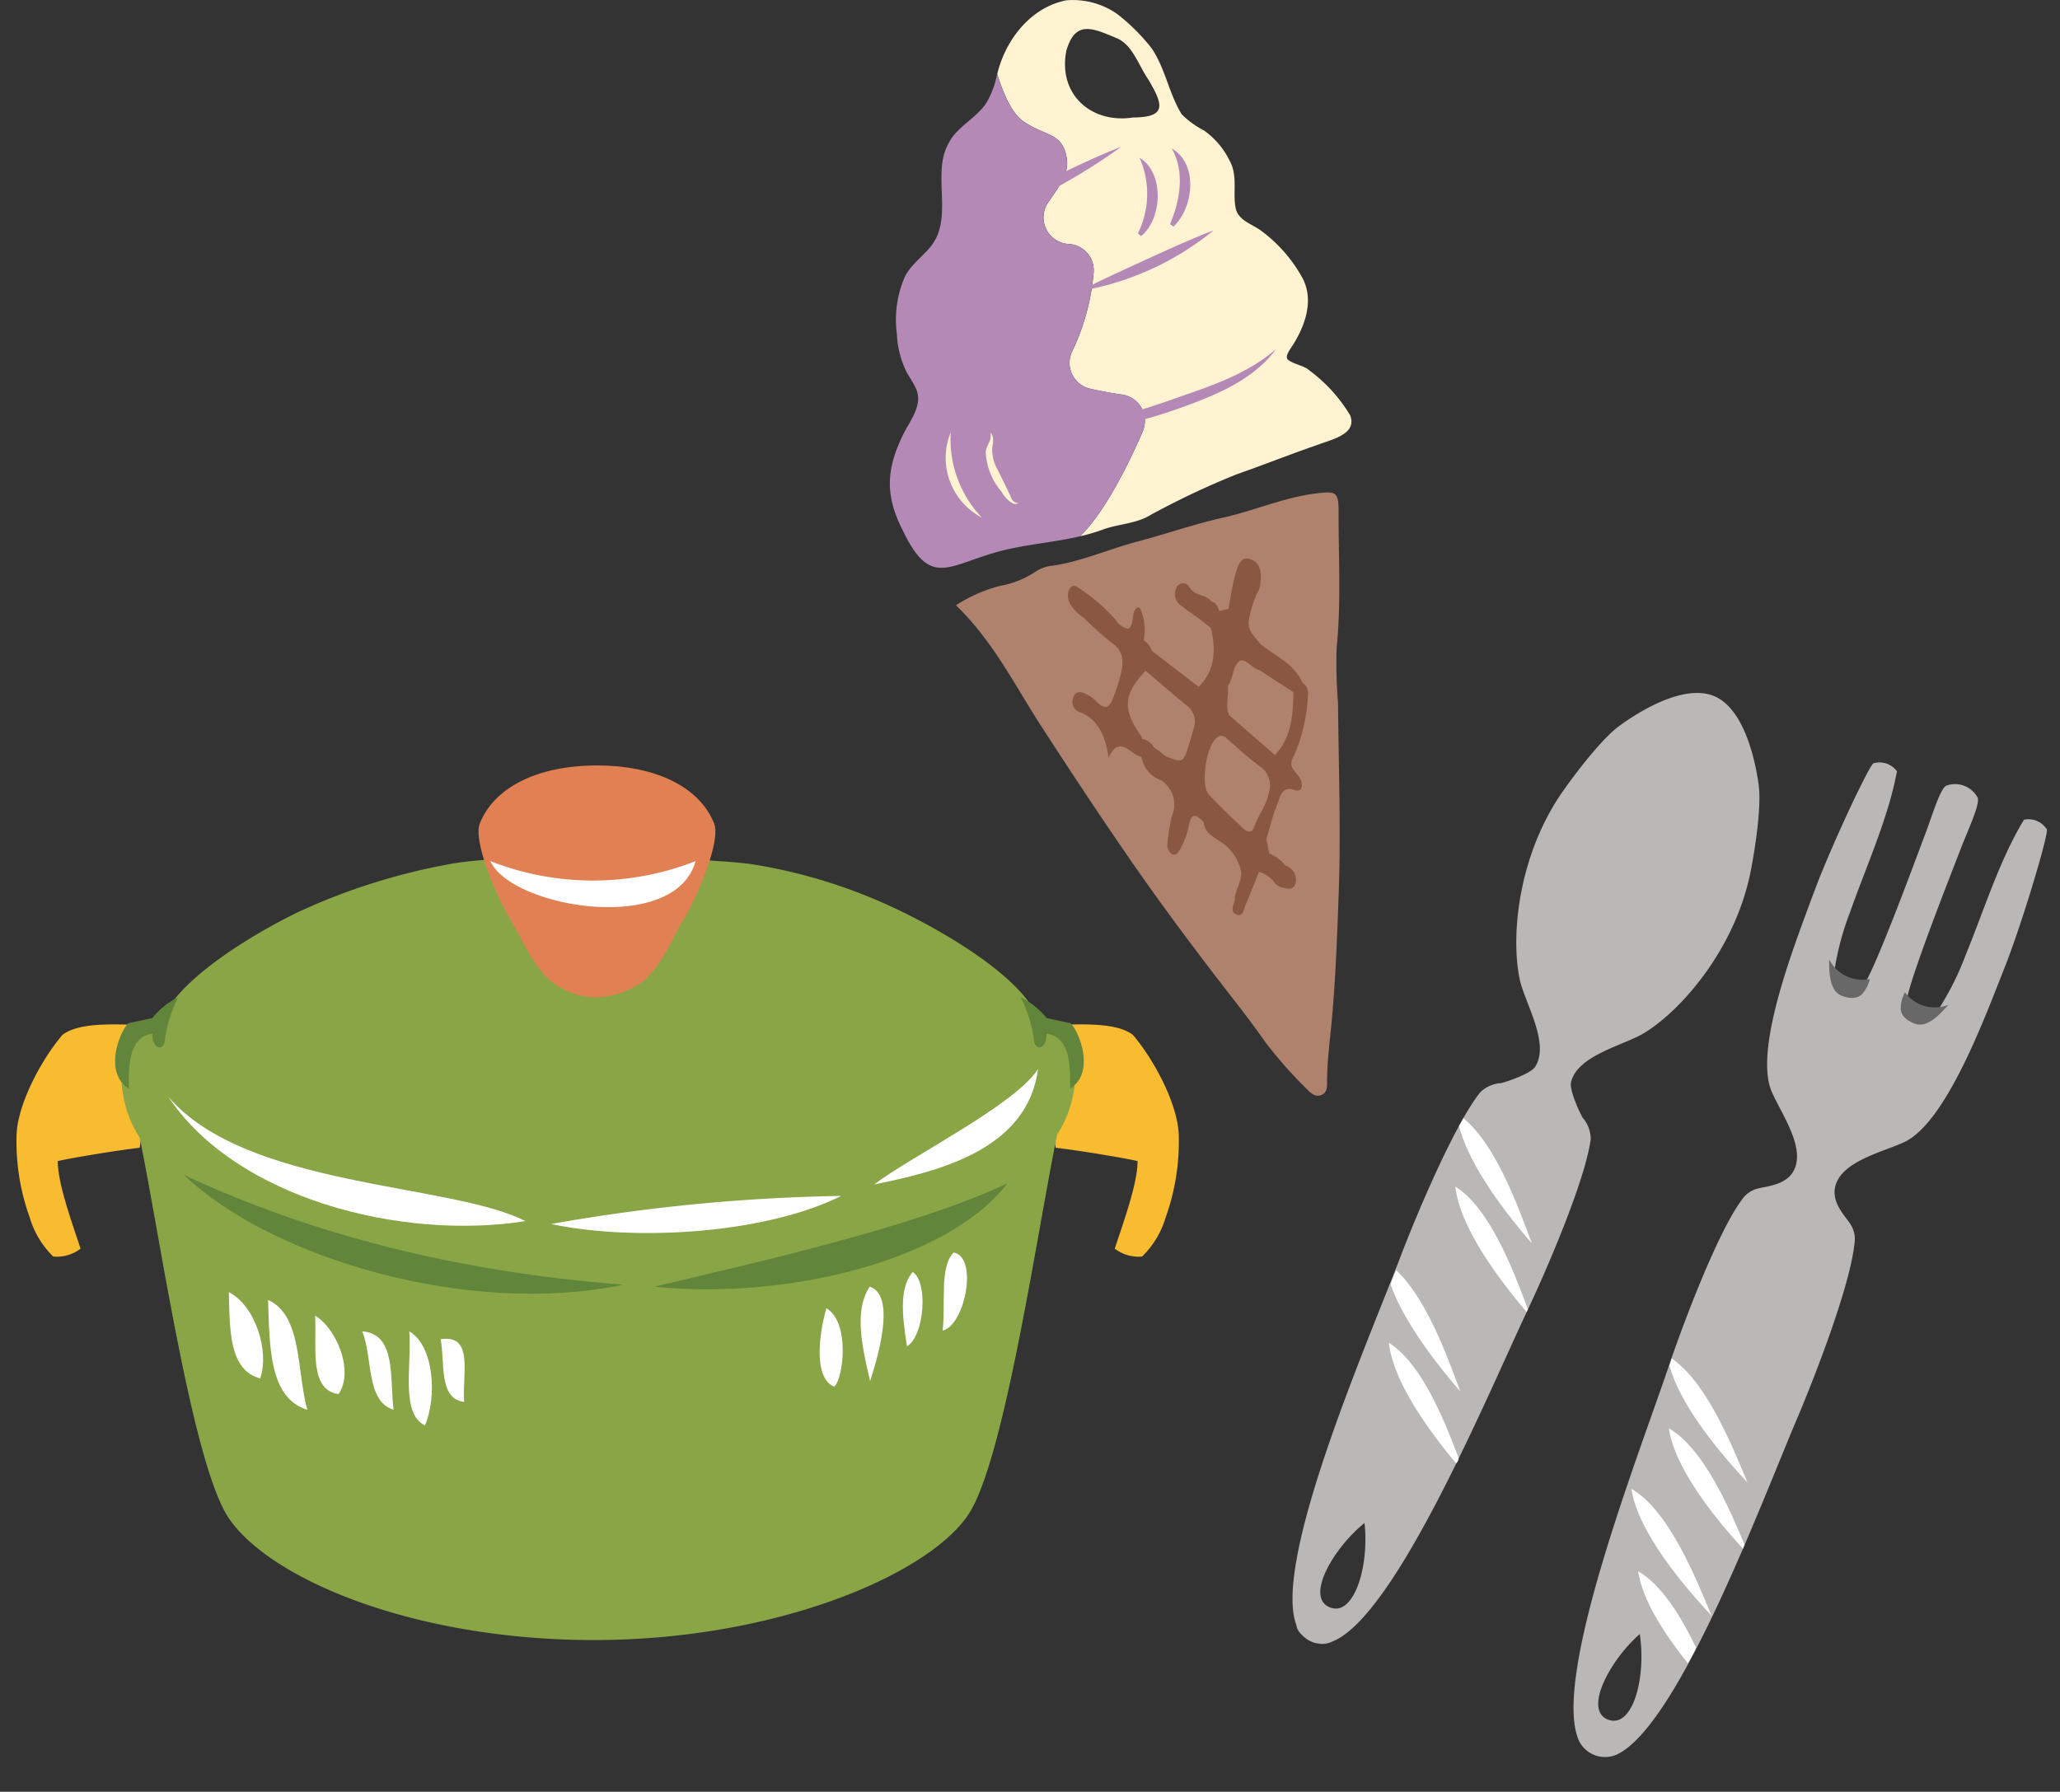 <svg xmlns="http://www.w3.org/2000/svg" xmlns:xlink="http://www.w3.org/1999/xlink" width="210.191" height="182.842" viewBox="0 0 210.191 182.842"><rect x="0" y="0" width="210.191" height="182.842" fill="#333333" stroke="none"/><defs><clipPath id="a"><rect width="102.382" height="33.22" transform="translate(130.877 167.061) rotate(-79.836)" fill="none"/></clipPath><clipPath id="b"><rect width="105.867" height="20.919" transform="translate(152.936 175.391) rotate(-69.134)" fill="none"/></clipPath><clipPath id="c"><rect width="122.071" height="89.26" transform="translate(0 78.115)" fill="none"/></clipPath><clipPath id="d"><rect width="210.191" height="182.842" fill="none"/></clipPath></defs><g clip-path="url(#a)"><path d="M179.458,80.208c-.289-2.256-1.383-7.821-4.536-9.163s-7.927,1.72-9.751,3.074c-1.771,1.315-4.438,4.815-5.711,6.636-4.472,6.39-5.357,14.576-4.4,19.165.505,2.4,3.128,6.555,1.571,8.951-.429.662-2.669,1.452-3.445,1.653a3.386,3.386,0,0,0-2.15.935c-2.7,3.4-6.586,12.708-8.137,16.779-3.365,8.822-13.163,31.221-10.594,37.686-.021.4.691,1.25,1.5,1.594a2.52,2.52,0,0,0,2.186-.024c6.445-2.623,15.817-25.2,19.848-33.742,1.863-3.938,5.883-13.184,6.469-17.491a3.342,3.342,0,0,0-.814-2.194c-.4-.7-1.376-2.864-1.194-3.632.645-2.779,5.459-3.766,7.543-5.068,3.977-2.485,9.27-8.79,10.784-16.44.431-2.182,1.107-6.529.829-8.719m-43.808,83.8c-2.474-1.069.409-6.032,3.579-8.593.5,4.483-1.1,9.657-3.579,8.593" fill="#bab8b7"/><path d="M142.461,129.622a13.323,13.323,0,0,0-.566,1.456c1.412,4.022,4.986,8.457,7.107,10.912-1.233-3.269-3.364-9.4-6.543-12.368" fill="#fff" fill-rule="evenodd"/><path d="M148.828,148.783c-1.451-3.847-3.769-9.648-7.111-11.755.44,4.071,4.248,9.174,6.857,12.3a.771.771,0,0,0,.255-.548" fill="#fff" fill-rule="evenodd"/><path d="M149.311,114.113c-.14.269-.286.531-.442.794,1.1,4.282,5.112,9.3,7.431,11.972-1.292-3.416-3.563-9.986-6.989-12.767" fill="#fff" fill-rule="evenodd"/><path d="M155.9,133.607c-1.419-3.8-3.826-10.263-7.4-12.518.465,4.291,4.657,9.724,7.27,12.791.042-.094.087-.182.126-.273" fill="#fff" fill-rule="evenodd"/></g><g clip-path="url(#b)"><path d="M208.85,84.639a2.208,2.208,0,0,0-2.334-.989c-2.524,4.147-4.137,9.406-5.971,13.856a29.018,29.018,0,0,1-2.746,5.488,2,2,0,0,1-2.045.376c-.522-.185-1.3-.593-1.208-1.259.313-2.27,4.574-13.048,5.522-15.512.731-1.9,1.919-4.387,1.737-5.168a2.609,2.609,0,0,0-3.254-1.243c-.655.463-1.417,3.108-2.144,5.014-.935,2.468-4.931,13.348-6.2,15.251-.375.56-1.229.346-1.742.136a2,2,0,0,1-1.274-1.641,28.606,28.606,0,0,1,1.6-5.924c1.594-4.542,3.886-9.542,4.762-14.317a2.2,2.2,0,0,0-2.4-.814c-.529.368-4.59,9.059-6.227,13.572s-6.029,15.467-4.165,19.9c.955,2.266,3.718,6,2.1,8.357-.876,1.271-2.8,1.35-3.567,1.581a2.814,2.814,0,0,0-1.593,1.161c-2.562,3.509-6.083,12.958-7.475,17.086-3.022,8.949-11.944,31.708-9.127,38.068a2.965,2.965,0,0,0,3.813,1.453c6.331-2.872,14.824-25.8,18.526-34.485,1.7-4.009,5.364-13.406,5.786-17.73a2.793,2.793,0,0,0-.412-1.929c-.423-.687-1.8-2.018-1.607-3.554.357-2.835,4.909-3.785,7.125-4.841,4.347-2.072,8.359-13.167,10.142-17.623s4.535-13.651,4.382-14.275M164.07,175.477c-2.518-.975.175-6.044,3.242-8.728.678,4.461-.725,9.7-3.242,8.728" fill="#bab8b7"/><path d="M170.569,138.624a7.162,7.162,0,0,1-.23.7c1.151,4.3,5.491,9.311,7.965,11.954-1.454-3.444-4.067-10.128-7.732-12.653" fill="#fff" fill-rule="evenodd"/><path d="M178.006,157.627c-1.582-3.779-4.184-9.823-7.728-11.873.616,4.173,4.829,9.3,7.568,12.293Z" fill="#fff" fill-rule="evenodd"/><path d="M166.46,151.925c3.907,2.259,6.668,9.375,8.185,12.96-2.666-2.85-7.519-8.464-8.185-12.96" fill="#fff" fill-rule="evenodd"/><path d="M173.061,168.133c-1.519-3.135-3.5-6.4-5.918-7.8.446,3.021,2.786,6.543,5.08,9.4.27-.539.61-1.039.837-1.6" fill="#fff" fill-rule="evenodd"/><path d="M193.935,102.982a3.6,3.6,0,0,1,.435-1.723,3.772,3.772,0,0,0,4.425,1.28c-.961,1.118-2.211,2.368-3.408,1.924s-1.412-1.094-1.449-1.479" fill="#686869" fill-rule="evenodd"/><path d="M189.976,101.473a3.671,3.671,0,0,0,.821-1.578A3.779,3.779,0,0,1,186.64,97.9c-.026,1.474.076,3.239,1.264,3.705s1.786.124,2.07-.138" fill="#686869" fill-rule="evenodd"/></g><g clip-path="url(#c)"><path d="M14.252,104.587c-3.075-.088-6.224-.207-7.86,1-2.12,2.464-4.707,7.179-4.707,10.479a22.888,22.888,0,0,0,1.343,8.165,9.249,9.249,0,0,0,2.4,3.988,3.922,3.922,0,0,0,2.793-.8c-.956-2.906-2.318-6.62-2.328-8.935,1.566-.366,6.5-1.155,8.356-1.357a17.209,17.209,0,0,0,.248-3.049c-1.131-3-1.977-6.846-.248-9.5" fill="#f9bb30"/><path d="M107.716,104.587c3.074-.088,6.22-.207,7.857,1,2.122,2.46,4.707,7.176,4.707,10.478a22.913,22.913,0,0,1-1.342,8.165,9.218,9.218,0,0,1-2.4,3.988,3.922,3.922,0,0,1-2.793-.8c.951-2.906,2.316-6.62,2.328-8.935-1.567-.366-6.493-1.155-8.354-1.357a16.84,16.84,0,0,1-.248-3.049c1.13-3,1.975-6.846.248-9.5" fill="#f9bb30"/><path d="M105.712,104.039a7.979,7.979,0,0,1,.394,4.726c-1.954,7.061-10.23,9.754-17.768,11.831a126.215,126.215,0,0,1-17.254,3.7,90.056,90.056,0,0,1-37.3-3.382c-7.478-2.279-15.815-4.767-17.77-11.83a8.028,8.028,0,0,1,.391-4.729c-4.658-.337-5.126,7.283-2.152,11.731,2.053,9.979,5.393,33.4,9.1,38.851,4.228,6.211,18.848,12.424,37.258,12.424s33.957-6.572,38.158-12.748c3.7-5.444,7.046-28.869,9.1-38.85,2.971-4.447,2.5-12.066-2.159-11.729" fill="#89a545"/><path d="M105.849,103.733c-1.833-4.1-9.1-8.384-13.613-10.6a54.123,54.123,0,0,0-15.6-4.958c-4.941-.668-23.979-1.251-30.743,0a63.764,63.764,0,0,0-15.609,4.964c-4.515,2.211-11.687,6.538-13.617,10.6-4.92,10.325,10.248,14.792,19.3,17.726a88.177,88.177,0,0,0,25.3,3.813c10.6,0,20.315-2.735,24.854-3.718,9.3-2.008,24.312-7.592,19.735-17.821" fill="#89a545"/><path d="M72.871,84.053c-1.419-3.625-5.776-5.939-11.96-5.939s-10.54,2.314-11.96,5.939c-.714,1.823,1.817,7.659,3.168,9.867,1.314,2.156,2.024,4.233,3.85,5.98a7.353,7.353,0,0,0,4.942,1.875,8.82,8.82,0,0,0,4.723-1.638c2.156-1.989,2.752-4.061,4.069-6.218,1.346-2.208,3.879-8.044,3.166-9.867" fill="#e18153"/><path d="M97.315,127.811c2.554.532,1.1,7.493-1.134,7.965.328-2.705-.348-6.508,1.134-7.965" fill="#fff" fill-rule="evenodd"/><path d="M88.743,131.3c2.945.929.436,8.372.041,9.63-.97-3.992-1.562-7.358-.041-9.63" fill="#fff" fill-rule="evenodd"/><path d="M93.121,129.8c1.594.983,1.232,6.49-.578,7.588-.535-3.366-.757-5.977.578-7.588" fill="#fff" fill-rule="evenodd"/><path d="M84.321,133.5c2.462,1.462,1.718,7.234.8,8.005-2.336-.973-1.369-6.1-.8-8.005" fill="#fff" fill-rule="evenodd"/><path d="M26.554,140.662c-3.169-.832-3.116-4.888-3.2-8.806,2.748,1.442,4.137,6.036,3.2,8.806" fill="#fff" fill-rule="evenodd"/><path d="M27.354,132.657c3.5,1.566,2.906,7.229,4,11.206-3.865-1.2-3.846-6.287-4-11.206" fill="#fff" fill-rule="evenodd"/><path d="M32.151,134.261c2.1,1.207,4.031,5.591,2.4,8-3.048-.42-2.222-4.713-2.4-8" fill="#fff" fill-rule="evenodd"/><path d="M36.957,135.858c3.479.257,2.8,4.677,3.2,8.005-2.855-.882-2.1-5.372-3.2-8.005" fill="#fff" fill-rule="evenodd"/><path d="M41.762,135.858c2.528,1.471,2.846,6.684,1.6,9.607-2.517-1.223-1.334-6.137-1.6-9.607" fill="#fff" fill-rule="evenodd"/><path d="M44.964,136.66c3.468-.537,2.154,3.714,2.4,6.4-2.618-.316-1.95-3.922-2.4-6.4" fill="#fff" fill-rule="evenodd"/><path d="M102.8,120.75c-6.156,7.988-22.721,11.915-36.021,10.551,10.141-2.429,26.414-6.018,36.021-10.551" fill="#61853a" fill-rule="evenodd"/><path d="M18.75,119.889c12.733,5.944,27.489,9.866,44.828,11.207-15.619,3.277-35.768-2.6-44.828-11.207" fill="#61853a" fill-rule="evenodd"/><path d="M105.912,109.091c-1.083,8.4-10.531,10.5-16.721,11.781,3.686-2.821,14.409-8.136,16.721-11.781" fill="#fff" fill-rule="evenodd"/><path d="M85.831,122.039c-7.818,3.9-21.143,4.659-29.607,2.867a185.156,185.156,0,0,1,29.607-2.867" fill="#fff" fill-rule="evenodd"/><path d="M17.151,111.887c7.97,9.37,28.813,8.8,36.463,12.722-12.643,2-29.558-2.289-36.463-12.722" fill="#fff" fill-rule="evenodd"/><path d="M104.149,101.774a7.642,7.642,0,0,1,2.634,2.11c.812.179,1.627.356,2.444.524.831.76,2.611,5.016-.041,6.679,0-1.725.207-5.278-2.4-5.606.041,1.43-1.012,1.865-1.256.854a13.566,13.566,0,0,0-1.378-4.561" fill="#61853a" fill-rule="evenodd"/><path d="M18.178,101.774a7.662,7.662,0,0,0-2.627,2.11c-.812.179-1.627.356-2.449.524-.828.76-2.608,5.016.044,6.679,0-1.725-.2-5.278,2.4-5.606-.042,1.43,1.012,1.865,1.249.854a13.876,13.876,0,0,1,1.379-4.561" fill="#61853a" fill-rule="evenodd"/><path d="M50.033,87.873a28.639,28.639,0,0,0,20.939,0c-2.105,7.608-18.8,4.759-20.939,0" fill="#fff" fill-rule="evenodd"/></g><g clip-path="url(#d)"><path d="M97.54,61.767a15.4,15.4,0,0,1,4.493-1.981,9.47,9.47,0,0,0,3.64-1.459,3.7,3.7,0,0,1,1.714-.6c2.967-.43,5.744-1.692,8.614-2.448,2.933-.772,5.823-1.789,8.763-2.447,3.327-.745,6.532-2.191,9.918-2.527,1.6-.16,1.9-.061,1.9,1.851-.012,4.74.273,9.381-.2,13.959a50.623,50.623,0,0,0,.143,5.631c.063,6.633.3,13.08.072,19.344-.162,4.423-.317,8.781-.71,13.052-.187,1.984-.448,3.989-.48,5.956-.009.6.093,1.229-.437,1.567-.637.4-1.182-.061-1.586-.491a43.551,43.551,0,0,1-4.259-4.806c-1.1-1.576-2.264-3.1-3.453-4.627-3.594-4.621-7.208-9.441-10.736-14.57-2.9-4.212-5.791-8.585-8.714-13.1-2.619-4.038-4.853-8.6-8.673-12.3" fill="#ae826d"/><path d="M133.458,70.884a1.255,1.255,0,0,0-.547-1.2c-.949-2.044-2.765-2.709-4.263-3.929-1.506-1.76-1.506-1.76-.752-4.317.1-.283.227-.552.334-.833v-.014a1.972,1.972,0,0,0,.373-1.164c.149-1.123-.048-1.978-.953-2.342-1.078-.436-1.363.709-1.613,1.583-.327,1.123-.473,2.32-.693,3.467l-.942.218c-.142-.495-.349-.9-.81-.961v-.028c-.618-.772-1.612-.467-2.219-1.428a.731.731,0,0,0-1.028-.316.788.788,0,0,0-.3.333,1.415,1.415,0,0,0,.521,1.877c.559.476,1.167.852,1.752,1.27l1.22.967c.614,2.412.349,4.463-1.236,6.016L117.5,66.388a1.81,1.81,0,0,0-.8-1.049,5.613,5.613,0,0,0-.305-3.113c-.107-.248-.244-.308-.428-.168-.586.494-.158,1.715-.872,2.119a2.094,2.094,0,0,1-1.292-.967,18.359,18.359,0,0,0-3.685-3.178c-.292-.222-.653-.422-.925-.026a1.533,1.533,0,0,0-.062,1.5,4.066,4.066,0,0,0,1.39,1.49,35.234,35.234,0,0,0,2.955,2.625c1.482,1.039,1.284,2.434.093,5.631-.681,1.832-1.516.334-2.3-.185a3.931,3.931,0,0,0-.453-.241c-.6-.3-1.15-.339-1.35.505a1.1,1.1,0,0,0,.71,1.344h.019c1.773.691,2.573,2.288,2.923,4.639,1.138-2.445,2.25-.255,3.35-.089h0a3.053,3.053,0,0,0,2,2.4,2.955,2.955,0,0,1,1.109,3.659,17.04,17.04,0,0,0-.452,2.764,1.1,1.1,0,0,0,.453,1.109c.425.225.639-.182.855-.524a8.566,8.566,0,0,0,.909-2.571c.325-1.319.908-.748,1.472-.15.142,1.123.992,1.463,1.674,1.952a4.708,4.708,0,0,1,2.141,3.059c.127,1.044-.594,1.825-.636,2.791-.025.564-.615,1.322.2,1.627.646.236.724-.583.922-1.056.456-1.078.892-2.19,1.343-3.307a2.921,2.921,0,0,1,1.6,1.1,1.426,1.426,0,0,0,.919.53c.424.1.875.213,1.146-.291a1.379,1.379,0,0,0-.13-1.344,1.432,1.432,0,0,0-.863-.661,3.668,3.668,0,0,0-1.6-1.2v.007q-.162-.733-.321-1.474c.347-1.149.625-2.347,1.081-3.47.322-.789.446-2.012,1.773-1.562.806.272.946-.492.594-1.16-.373-.715-1.368-1.138-.636-2.308a17.432,17.432,0,0,0,1.437-6.274M118.89,77.134h0l-.57-.454-.593-.427a1.747,1.747,0,0,0-1.184-.854c-.008-.032-.017-.065-.026-.1a.52.52,0,0,0-.068-.167c-1.929-2.717-1.842-4.288.446-6.68,1.431,1.214,2.833,2.446,4.258,3.6a1.993,1.993,0,0,1,.642,2.266c-.136.539-.289,1.071-.454,1.59-.632,1.979-.633,1.977-2.454,1.234m10.587,3.686c-.224,1.39-1.1,2.354-1.517,3.584-.236.7-.757.458-1.12.111-1.173-1.109-2.364-2.222-3.492-3.444-.84-.907-.328-4.714.72-5.719a2.572,2.572,0,0,1,.384-.265c.472-.087.739.283,1.062.567,1.027.9,2.037,1.814,3.107,2.593a2.327,2.327,0,0,1,.862,2.573m.616-3.779-4.683-4.067c-.416-.976-.012-2-.125-3.009.583-.719.423-2,1.267-2.585.774-.039,1.267.872,2,1.026l3.406,2.214c.008,2.448-.265,4.725-1.871,6.418" fill="#8a5841"/><path d="M137.737,42.339a15.724,15.724,0,0,0-4.066-4.486c-.639-.6-1.677-.641-2.291-1.182l-.019-.029c-.144-.221-.007-.55.27-1,1.478-2.155,2.61-5.062,1.128-7.515a14.844,14.844,0,0,0-3.944-4.481c-.979-.776-2.321-1.044-2.707-2.274-.378-1.635.234-3.376-.633-4.95a8.143,8.143,0,0,0-2.615-3.1,9.163,9.163,0,0,1-2.281-1.655C119.285,9.6,118.9,6.961,117.5,4.919A20.464,20.464,0,0,0,114,1.431a7.918,7.918,0,0,0-5.184-1.4c-3.617.7-6.194,3.975-7.055,7.482l-.007.035c.579,1.889,1.465,4.02,2.67,4.837,2.358,1.6,4.011,1.118,4.431,3.808.251,1.592-.89,2.972-1.9,4.456a2.714,2.714,0,0,0,2.036,4.248h.085a2.7,2.7,0,0,1,2.521,2.867,1.4,1.4,0,0,1-.018.182,23.2,23.2,0,0,1-2.129,7.813,2.705,2.705,0,0,0,1.816,3.915c1.045.231,2.152.445,3.177.583a2.716,2.716,0,0,1,2.153,3.774c-1.48,3.412-3.848,8.2-6.384,10.692a19.3,19.3,0,0,0,2.459-.735c1.612-.545,3.334-.559,4.787-1.472a81.484,81.484,0,0,1,8.716-4.111c2.8-.984,5.576-2.085,8.376-3.05,1.352-.521,3.995-1.061,3.194-3.019M115.6,11.991c-4.331.652-7.678-2.437-6.79-6.833.9-3.079,2.6-2.322,4.981-1.328l.066.029c1.711.656,2.311,2.831,3.337,4.291,1.5,2.557,1.884,3.816-1.6,3.841" fill="#fff3d2"/><path d="M116.594,44.03a2.72,2.72,0,0,0-1.422-3.574,2.688,2.688,0,0,0-.731-.2c-1.027-.139-2.132-.352-3.178-.583a2.7,2.7,0,0,1-2.082-3.2l0-.011a2.65,2.65,0,0,1,.256-.7,23.233,23.233,0,0,0,2.129-7.815,2.7,2.7,0,0,0-2.323-3.03c-.06-.008-.12-.014-.181-.018l-.084-.005a2.712,2.712,0,0,1-2.036-4.248c1.014-1.484,2.151-2.866,1.9-4.456-.417-2.69-2.07-2.212-4.431-3.808-1.205-.815-2.092-2.947-2.671-4.837a9.144,9.144,0,0,1-1.055,2.879c-1.026,1.666-3.068,2.468-3.926,4.257-1.73,3.16.606,7.565-1.828,10.513-.845,1.035-2,1.834-2.607,3.05a11,11,0,0,0-.811,5.839,9.624,9.624,0,0,0,.954,3.807c.287.558.677,1.082.94,1.645.869,1.733-.555,3.361-1.28,4.86-1.647,3.386-1.862,6.04-.09,9.571,2.8,5.94,4.49,3.858,9.556,2.4,2.813-.8,5.769-.977,8.613-1.642,2.534-2.484,4.9-7.276,6.384-10.692" fill="#b489b6"/><path d="M96.952,23.255c3.076-1.016,5.744-2.835,8.647-4.223,2.861-1.423,5.815-2.893,8.8-4.051a61.037,61.037,0,0,1-10.486,6.086c-2.214.983-4.487,2.123-6.958,2.189" fill="#b489b6"/><path d="M110.245,29.689c1.914-1.047,4.737-2.288,6.73-3.221,2.276-1.02,4.5-2.071,6.849-2.956a29.221,29.221,0,0,1-13.58,6.177" fill="#b489b6"/><path d="M108.216,44.318c3.381-1.017,8.124-2.4,11.4-3.56,3.725-1.3,7.549-2.505,10.6-5.142-2.441,3.3-6.51,4.848-10.241,6.176a48.42,48.42,0,0,1-11.757,2.524" fill="#b489b6"/><path d="M116.269,16.1c2.539,1.492,2.356,6.24.162,7.989l-.324-.273a9.087,9.087,0,0,0,.165-7.716" fill="#b489b6"/><path d="M119.561,15.149c2.733,1.585,2.237,6.031.174,7.972l-.348-.241c1.011-2.435,1.543-5.327.174-7.731" fill="#b489b6"/><path d="M97.007,44.108a11.566,11.566,0,0,0,3.187,8.719,6.893,6.893,0,0,1-3.187-8.719" fill="#fff3d2"/><path d="M101.033,44.15c.457.37.279,1.083.206,1.582a4.217,4.217,0,0,0,.6,2.281c.432.892.929,1.881,1.341,2.788a.841.841,0,0,0,.732.55.658.658,0,0,1-.563.028A3.013,3.013,0,0,1,102.2,50.19a6.726,6.726,0,0,1-1.62-4.015c.013-.71.714-1.3.45-2.025" fill="#fff3d2"/></g></svg>